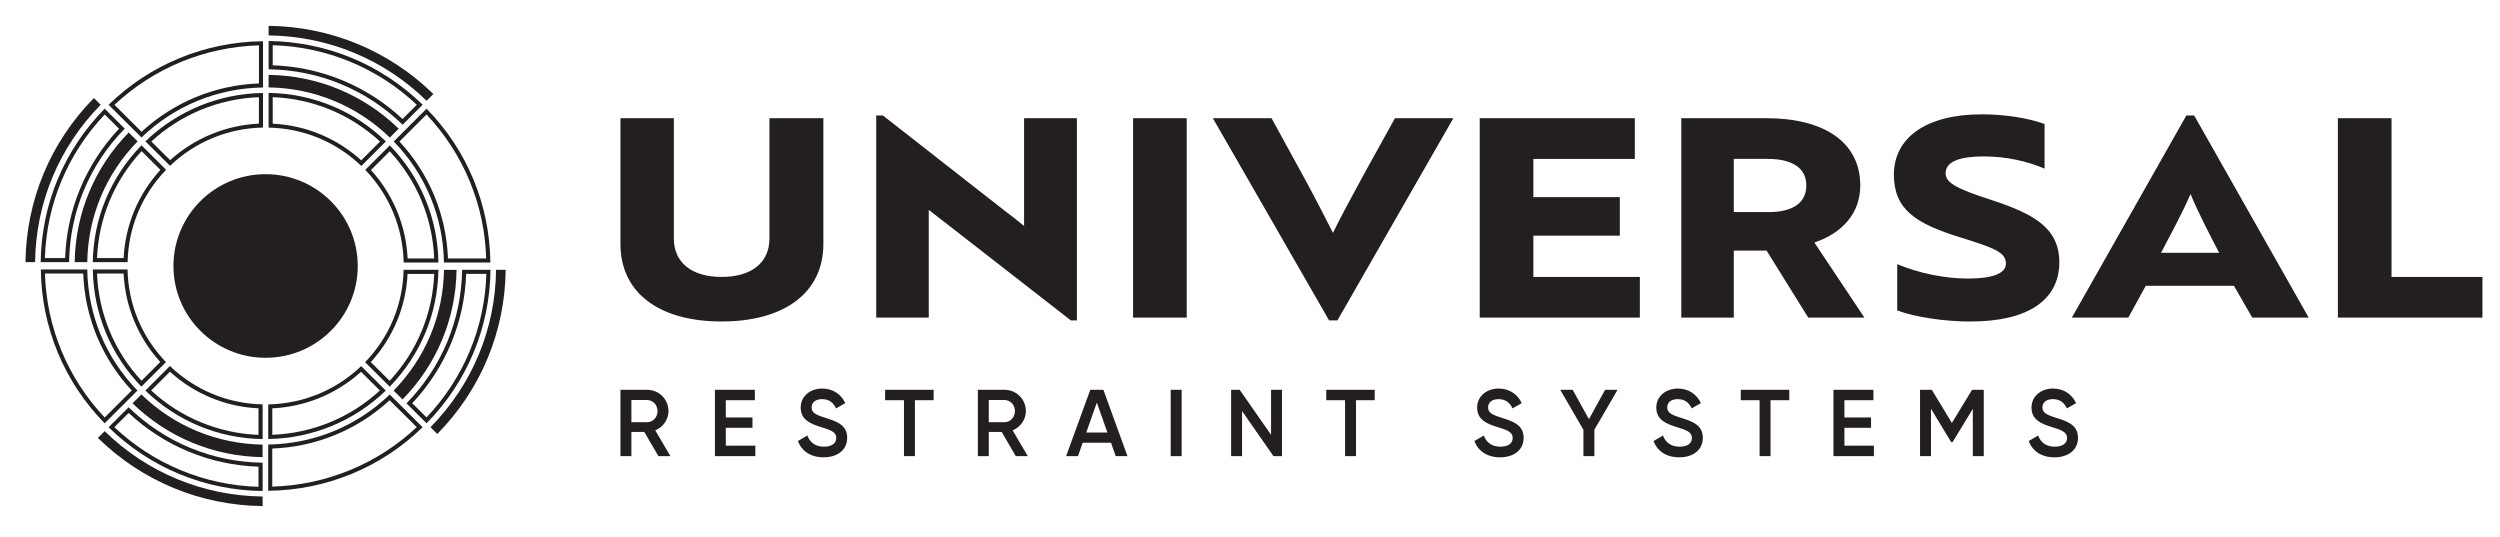 <?xml version="1.0" encoding="UTF-8"?> <svg xmlns="http://www.w3.org/2000/svg" width="214" height="46" viewBox="0 0 214 46" fill="none"><path d="M14.564 13.71L12.954 12.109C14.216 10.953 15.648 10.039 17.215 9.394C18.787 8.749 20.449 8.386 22.163 8.318V10.583C19.336 10.716 16.663 11.818 14.564 13.71ZM22.514 7.958C18.728 8.016 15.169 9.481 12.447 12.1L14.555 14.196C16.711 12.135 19.522 10.978 22.511 10.92V7.958H22.514Z" fill="#231F20"></path><path d="M12.118 11.28L9.799 8.973C11.48 7.401 13.399 6.166 15.511 5.294C17.622 4.426 19.86 3.953 22.166 3.881V7.141C18.416 7.281 14.873 8.739 12.121 11.277M22.514 3.528C17.534 3.586 12.856 5.511 9.294 8.969L12.111 11.769C14.922 9.06 18.601 7.547 22.514 7.488V3.528Z" fill="#231F20"></path><path d="M8.306 22.091C8.374 20.386 8.738 18.737 9.389 17.175C10.04 15.613 10.957 14.19 12.121 12.939L13.732 14.54C11.829 16.624 10.719 19.278 10.583 22.091H8.302H8.306ZM12.112 12.437C9.473 15.143 8 18.675 7.941 22.441H10.924C10.983 19.469 12.147 16.676 14.219 14.534L12.112 12.437Z" fill="#231F20"></path><path d="M11.015 11.345C8.088 14.343 6.452 18.264 6.393 22.438H7.47C7.528 18.549 9.051 14.894 11.78 12.1L11.019 11.345H11.015Z" fill="#231F20"></path><path d="M3.843 22.091C3.915 19.8 4.389 17.573 5.264 15.477C6.14 13.38 7.382 11.471 8.966 9.802L10.189 11.017C7.343 14.044 5.713 17.949 5.574 22.091H3.846H3.843ZM8.96 9.303C5.479 12.845 3.544 17.492 3.482 22.441H5.915C5.974 18.137 7.659 14.096 10.677 11.011L8.96 9.303Z" fill="#231F20"></path><path d="M8.039 8.389C4.315 12.174 2.242 17.149 2.181 22.441H3.004C3.062 17.366 5.05 12.599 8.618 8.969L8.036 8.389H8.039Z" fill="#231F20"></path><path d="M31.756 14.553L33.363 12.949C34.524 14.206 35.441 15.632 36.089 17.194C36.736 18.759 37.1 20.416 37.165 22.123H34.892C34.758 19.304 33.652 16.643 31.753 14.553M37.53 22.473C37.471 18.698 36.001 15.156 33.369 12.443L31.265 14.543C33.334 16.692 34.495 19.492 34.553 22.473H37.53Z" fill="#231F20"></path><path d="M34.195 12.113L36.508 9.802C38.086 11.477 39.328 13.39 40.2 15.493C41.072 17.596 41.55 19.826 41.618 22.123H38.346C38.206 18.387 36.742 14.858 34.195 12.116M41.976 22.473C41.918 17.512 39.985 12.852 36.515 9.303L33.704 12.11C36.423 14.909 37.943 18.575 38.001 22.473H41.976Z" fill="#231F20"></path><path d="M23.344 8.315C25.055 8.383 26.711 8.746 28.279 9.394C29.843 10.042 31.274 10.956 32.53 12.116L30.923 13.723C28.832 11.825 26.168 10.723 23.344 10.586V8.315ZM33.034 12.106C30.321 9.478 26.773 8.01 22.993 7.952V10.924C25.979 10.982 28.779 12.142 30.93 14.206L33.031 12.106H33.034Z" fill="#231F20"></path><path d="M34.127 11.014C31.118 8.094 27.182 6.468 22.993 6.409V7.482C26.896 7.54 30.565 9.057 33.369 11.776L34.127 11.018V11.014Z" fill="#231F20"></path><path d="M23.344 3.869C25.644 3.937 27.878 4.413 29.983 5.285C32.088 6.156 34.004 7.394 35.679 8.969L34.459 10.188C31.421 7.352 27.498 5.729 23.344 5.589V3.869ZM36.18 8.966C32.624 5.499 27.96 3.57 22.993 3.509V5.933C27.312 5.991 31.369 7.67 34.465 10.677L36.18 8.963V8.966Z" fill="#231F20"></path><path d="M37.097 8.049C33.298 4.338 28.305 2.274 22.993 2.212V3.032C28.087 3.091 32.872 5.071 36.515 8.626L37.097 8.046V8.049Z" fill="#231F20"></path><path d="M30.907 31.826L32.517 33.427C31.255 34.584 29.824 35.498 28.256 36.143C26.685 36.788 25.023 37.151 23.308 37.219V34.954C26.138 34.821 28.809 33.719 30.907 31.826ZM22.957 37.579C26.747 37.52 30.302 36.056 33.025 33.434L30.917 31.34C28.76 33.401 25.95 34.558 22.96 34.617V37.579H22.957Z" fill="#231F20"></path><path d="M33.353 34.26L35.672 36.564C33.991 38.136 32.072 39.374 29.96 40.242C27.849 41.111 25.615 41.584 23.305 41.655V38.395C27.056 38.256 30.598 36.797 33.35 34.26M22.957 42.012C27.937 41.953 32.615 40.029 36.177 36.571L33.36 33.771C30.549 36.48 26.87 37.993 22.957 38.052V42.012Z" fill="#231F20"></path><path d="M37.168 23.446C37.1 25.15 36.736 26.8 36.085 28.362C35.435 29.921 34.517 31.347 33.353 32.598L31.739 30.997C33.642 28.913 34.752 26.255 34.888 23.446H37.168ZM33.359 33.1C35.997 30.394 37.471 26.861 37.529 23.096H34.547C34.488 26.071 33.324 28.861 31.252 31.003L33.359 33.1Z" fill="#231F20"></path><path d="M34.459 34.192C37.387 31.197 39.023 27.273 39.082 23.099H38.005C37.946 26.991 36.421 30.643 33.695 33.437L34.456 34.192H34.459Z" fill="#231F20"></path><path d="M41.632 23.446C41.563 25.737 41.085 27.96 40.21 30.057C39.335 32.154 38.092 34.062 36.511 35.731L35.288 34.516C38.135 31.489 39.764 27.581 39.904 23.442H41.632V23.446ZM36.515 36.234C39.992 32.691 41.931 28.044 41.989 23.096H39.556C39.498 27.399 37.813 31.441 34.794 34.526L36.515 36.234Z" fill="#231F20"></path><path d="M37.432 37.148C41.156 33.362 43.228 28.388 43.287 23.096H42.464C42.406 28.171 40.418 32.938 36.85 36.568L37.432 37.148Z" fill="#231F20"></path><path d="M13.719 30.987L12.112 32.591C10.95 31.334 10.033 29.908 9.386 28.346C8.739 26.78 8.374 25.124 8.306 23.416H10.58C10.713 26.236 11.819 28.9 13.719 30.987ZM7.945 23.067C8.003 26.842 9.474 30.384 12.102 33.097L14.207 30.997C12.138 28.848 10.976 26.048 10.918 23.067H7.945Z" fill="#231F20"></path><path d="M11.275 33.424L8.959 35.735C7.382 34.059 6.142 32.147 5.267 30.044C4.396 27.941 3.917 25.711 3.849 23.413H7.122C7.261 27.15 8.725 30.679 11.272 33.421M3.495 23.067C3.553 28.028 5.489 32.688 8.956 36.237L11.767 33.43C9.047 30.63 7.528 26.965 7.47 23.067H3.495Z" fill="#231F20"></path><path d="M22.127 37.225C20.416 37.157 18.761 36.794 17.193 36.146C15.625 35.498 14.197 34.584 12.941 33.424L14.548 31.82C16.64 33.715 19.304 34.821 22.127 34.953V37.225ZM12.44 33.43C15.153 36.058 18.702 37.526 22.482 37.585V34.613C19.499 34.555 16.695 33.395 14.545 31.33L12.444 33.43H12.44Z" fill="#231F20"></path><path d="M11.344 34.526C14.353 37.442 18.289 39.072 22.478 39.131V38.058C18.575 38 14.906 36.483 12.102 33.764L11.344 34.523V34.526Z" fill="#231F20"></path><path d="M22.127 41.672C19.827 41.6 17.593 41.127 15.488 40.255C13.383 39.384 11.467 38.146 9.792 36.568L11.012 35.349C14.05 38.185 17.97 39.808 22.127 39.948V41.669V41.672ZM9.294 36.574C12.85 40.042 17.514 41.97 22.482 42.031V39.607C18.162 39.549 14.105 37.87 11.009 34.863L9.294 36.574Z" fill="#231F20"></path><path d="M8.378 37.488C12.177 41.199 17.167 43.263 22.482 43.321V42.501C17.388 42.443 12.603 40.463 8.96 36.908L8.378 37.488Z" fill="#231F20"></path><path d="M22.735 30.627C27.091 30.627 30.623 27.108 30.623 22.768C30.623 18.429 27.091 14.909 22.735 14.909C18.38 14.909 14.847 18.429 14.847 22.768C14.847 27.108 18.38 30.627 22.735 30.627Z" fill="#231F20"></path><path d="M56.36 39.043H57.385L56.09 36.836C56.757 36.568 57.222 35.919 57.222 35.19C57.222 34.176 56.409 33.366 55.391 33.366H53.11V39.043H54.047V36.976H55.153L56.357 39.043H56.36ZM54.047 34.241H55.391C55.888 34.241 56.285 34.655 56.285 35.19C56.285 35.725 55.885 36.14 55.391 36.14H54.047V34.241ZM62.13 38.152V36.619H64.411V35.735H62.13V34.257H64.616V33.366H61.197V39.043H64.658V38.152H62.134H62.13ZM70.5 39.147C71.687 39.147 72.52 38.515 72.52 37.475C72.52 36.347 71.567 36.055 70.624 35.757C69.794 35.498 69.475 35.31 69.475 34.873C69.475 34.435 69.827 34.166 70.37 34.166C71.004 34.166 71.362 34.506 71.567 34.96L72.358 34.506C72 33.751 71.307 33.259 70.37 33.259C69.433 33.259 68.539 33.852 68.539 34.895C68.539 35.939 69.401 36.292 70.289 36.558C71.134 36.817 71.583 36.989 71.583 37.491C71.583 37.906 71.265 38.236 70.526 38.236C69.788 38.236 69.313 37.854 69.111 37.28L68.305 37.75C68.607 38.593 69.378 39.147 70.503 39.147H70.5ZM79.917 33.366H75.766V34.257H77.38V39.043H78.317V34.257H79.92V33.366H79.917ZM86.953 39.043H87.978L86.683 36.836C87.35 36.568 87.815 35.919 87.815 35.19C87.815 34.176 87.002 33.366 85.984 33.366H83.704V39.043H84.64V36.976H85.746L86.95 39.043H86.953ZM84.64 34.241H85.984C86.481 34.241 86.878 34.655 86.878 35.19C86.878 35.725 86.478 36.14 85.984 36.14H84.64V34.241ZM95.502 39.043H96.51L94.451 33.366H93.329L91.26 39.043H92.278L92.678 37.899H95.105L95.505 39.043H95.502ZM92.984 37.024L93.888 34.461L94.793 37.024H92.987H92.984ZM100.212 33.366V39.043H101.149V33.366H100.212ZM108.803 33.366V37.219L106.116 33.366H105.384V39.043H106.321V35.19L109.007 39.043H109.739V33.366H108.803ZM117.676 33.366H113.526V34.257H115.136V39.043H116.073V34.257H117.676V33.366ZM128.404 39.147C129.592 39.147 130.424 38.515 130.424 37.475C130.424 36.347 129.471 36.055 128.528 35.757C127.698 35.498 127.38 35.31 127.38 34.873C127.38 34.435 127.731 34.166 128.274 34.166C128.908 34.166 129.266 34.506 129.471 34.96L130.262 34.506C129.904 33.751 129.211 33.259 128.274 33.259C127.337 33.259 126.443 33.852 126.443 34.895C126.443 35.939 127.305 36.292 128.193 36.558C129.039 36.817 129.487 36.989 129.487 37.491C129.487 37.906 129.169 38.236 128.43 38.236C127.692 38.236 127.217 37.854 127.015 37.28L126.209 37.75C126.511 38.593 127.282 39.147 128.408 39.147H128.404ZM138.465 33.366H137.398L136.013 35.88L134.621 33.366H133.554L135.541 36.788V39.043H136.478V36.788L138.465 33.366ZM143.742 39.147C144.929 39.147 145.762 38.515 145.762 37.475C145.762 36.347 144.808 36.055 143.865 35.757C143.036 35.498 142.717 35.31 142.717 34.873C142.717 34.435 143.068 34.166 143.611 34.166C144.246 34.166 144.604 34.506 144.808 34.96L145.599 34.506C145.241 33.751 144.548 33.259 143.611 33.259C142.675 33.259 141.78 33.852 141.78 34.895C141.78 35.939 142.642 36.292 143.53 36.558C144.376 36.817 144.825 36.989 144.825 37.491C144.825 37.906 144.509 38.236 143.768 38.236C143.026 38.236 142.554 37.854 142.353 37.28L141.546 37.75C141.848 38.593 142.619 39.147 143.745 39.147H143.742ZM153.162 33.366H149.011V34.257H150.621V39.043H151.558V34.257H153.162V33.366ZM157.882 38.152V36.619H160.162V35.735H157.882V34.257H160.364V33.366H156.945V39.043H160.406V38.152H157.882ZM169.81 33.366H168.808L167.081 36.205L165.363 33.366H164.355V39.043H165.292V34.989L167.025 37.851H167.139L168.873 34.996V39.043H169.81V33.366ZM175.857 39.147C177.044 39.147 177.877 38.515 177.877 37.475C177.877 36.347 176.924 36.055 175.981 35.757C175.151 35.498 174.832 35.31 174.832 34.873C174.832 34.435 175.184 34.166 175.727 34.166C176.361 34.166 176.719 34.506 176.924 34.96L177.714 34.506C177.357 33.751 176.664 33.259 175.727 33.259C174.79 33.259 173.896 33.852 173.896 34.895C173.896 35.939 174.758 36.292 175.646 36.558C176.491 36.817 176.94 36.989 176.94 37.491C176.94 37.906 176.621 38.236 175.883 38.236C175.145 38.236 174.67 37.854 174.468 37.28L173.661 37.75C173.964 38.593 174.735 39.147 175.86 39.147H175.857Z" fill="#231F20"></path><path d="M70.481 10.12H65.865V20.409C65.865 22.473 64.343 23.705 61.773 23.705C59.203 23.705 57.681 22.473 57.681 20.409V10.12H53.11V20.882C53.11 25.03 56.37 27.519 61.773 27.519C67.176 27.519 70.481 25.03 70.481 20.882V10.12ZM91.66 27.425H92.184V10.12H87.662V19.343C87.33 19.058 86.543 18.442 85.759 17.849L75.575 9.883H75.005V27.189H79.501V17.965C79.81 18.225 80.62 18.818 81.43 19.459L91.663 27.425H91.66ZM101.584 27.189V10.12H96.991V27.189H101.584ZM124.403 10.12H119.407L116.743 14.932C115.673 16.899 114.746 18.607 114.101 19.933C113.506 18.773 112.745 17.253 111.818 15.548L108.845 10.12H103.822L113.77 27.425H114.485L124.407 10.12H124.403ZM140.372 27.189V23.705H131.257V20.172H138.657V16.877H131.257V13.604H139.942V10.12H126.664V27.189H140.372ZM143.917 10.12V27.189H148.413V21.453H151.22L154.788 27.189H159.596L155.312 20.762C157.693 19.955 159.238 18.273 159.238 15.879C159.238 12.087 156.024 10.116 151.194 10.116H143.914L143.917 10.12ZM151.363 13.604C153.266 13.604 154.622 14.29 154.622 15.879C154.622 17.466 153.289 18.154 151.435 18.154H148.413V13.6H151.363V13.604ZM168.71 27.519C173.541 27.519 176.277 25.717 176.277 22.444C176.277 19.482 174.039 18.296 170.447 17.11C167.735 16.232 166.544 15.71 166.544 14.835C166.544 13.814 167.78 13.39 169.803 13.39C171.827 13.39 173.635 13.84 175.015 14.433V10.616C173.609 10.094 171.586 9.786 169.638 9.786C164.927 9.786 162.117 11.753 162.117 14.955C162.117 17.943 164.02 19.152 167.78 20.312C170.73 21.235 171.706 21.592 171.706 22.564C171.706 23.416 170.542 23.844 168.47 23.844C166.398 23.844 164.235 23.371 162.403 22.613V26.573C163.997 27.166 166.495 27.523 168.71 27.523V27.519ZM177.35 27.189H182.181L183.68 24.463H191.224L192.795 27.189H197.625L187.821 9.883H187.154L177.35 27.189ZM184.988 21.64C185.798 20.075 186.748 18.367 187.509 16.614C188.247 18.367 189.151 20.075 189.961 21.64H184.988ZM212.497 27.189V23.705H204.716V10.12H200.123V27.189H212.497Z" fill="#231F20"></path></svg> 